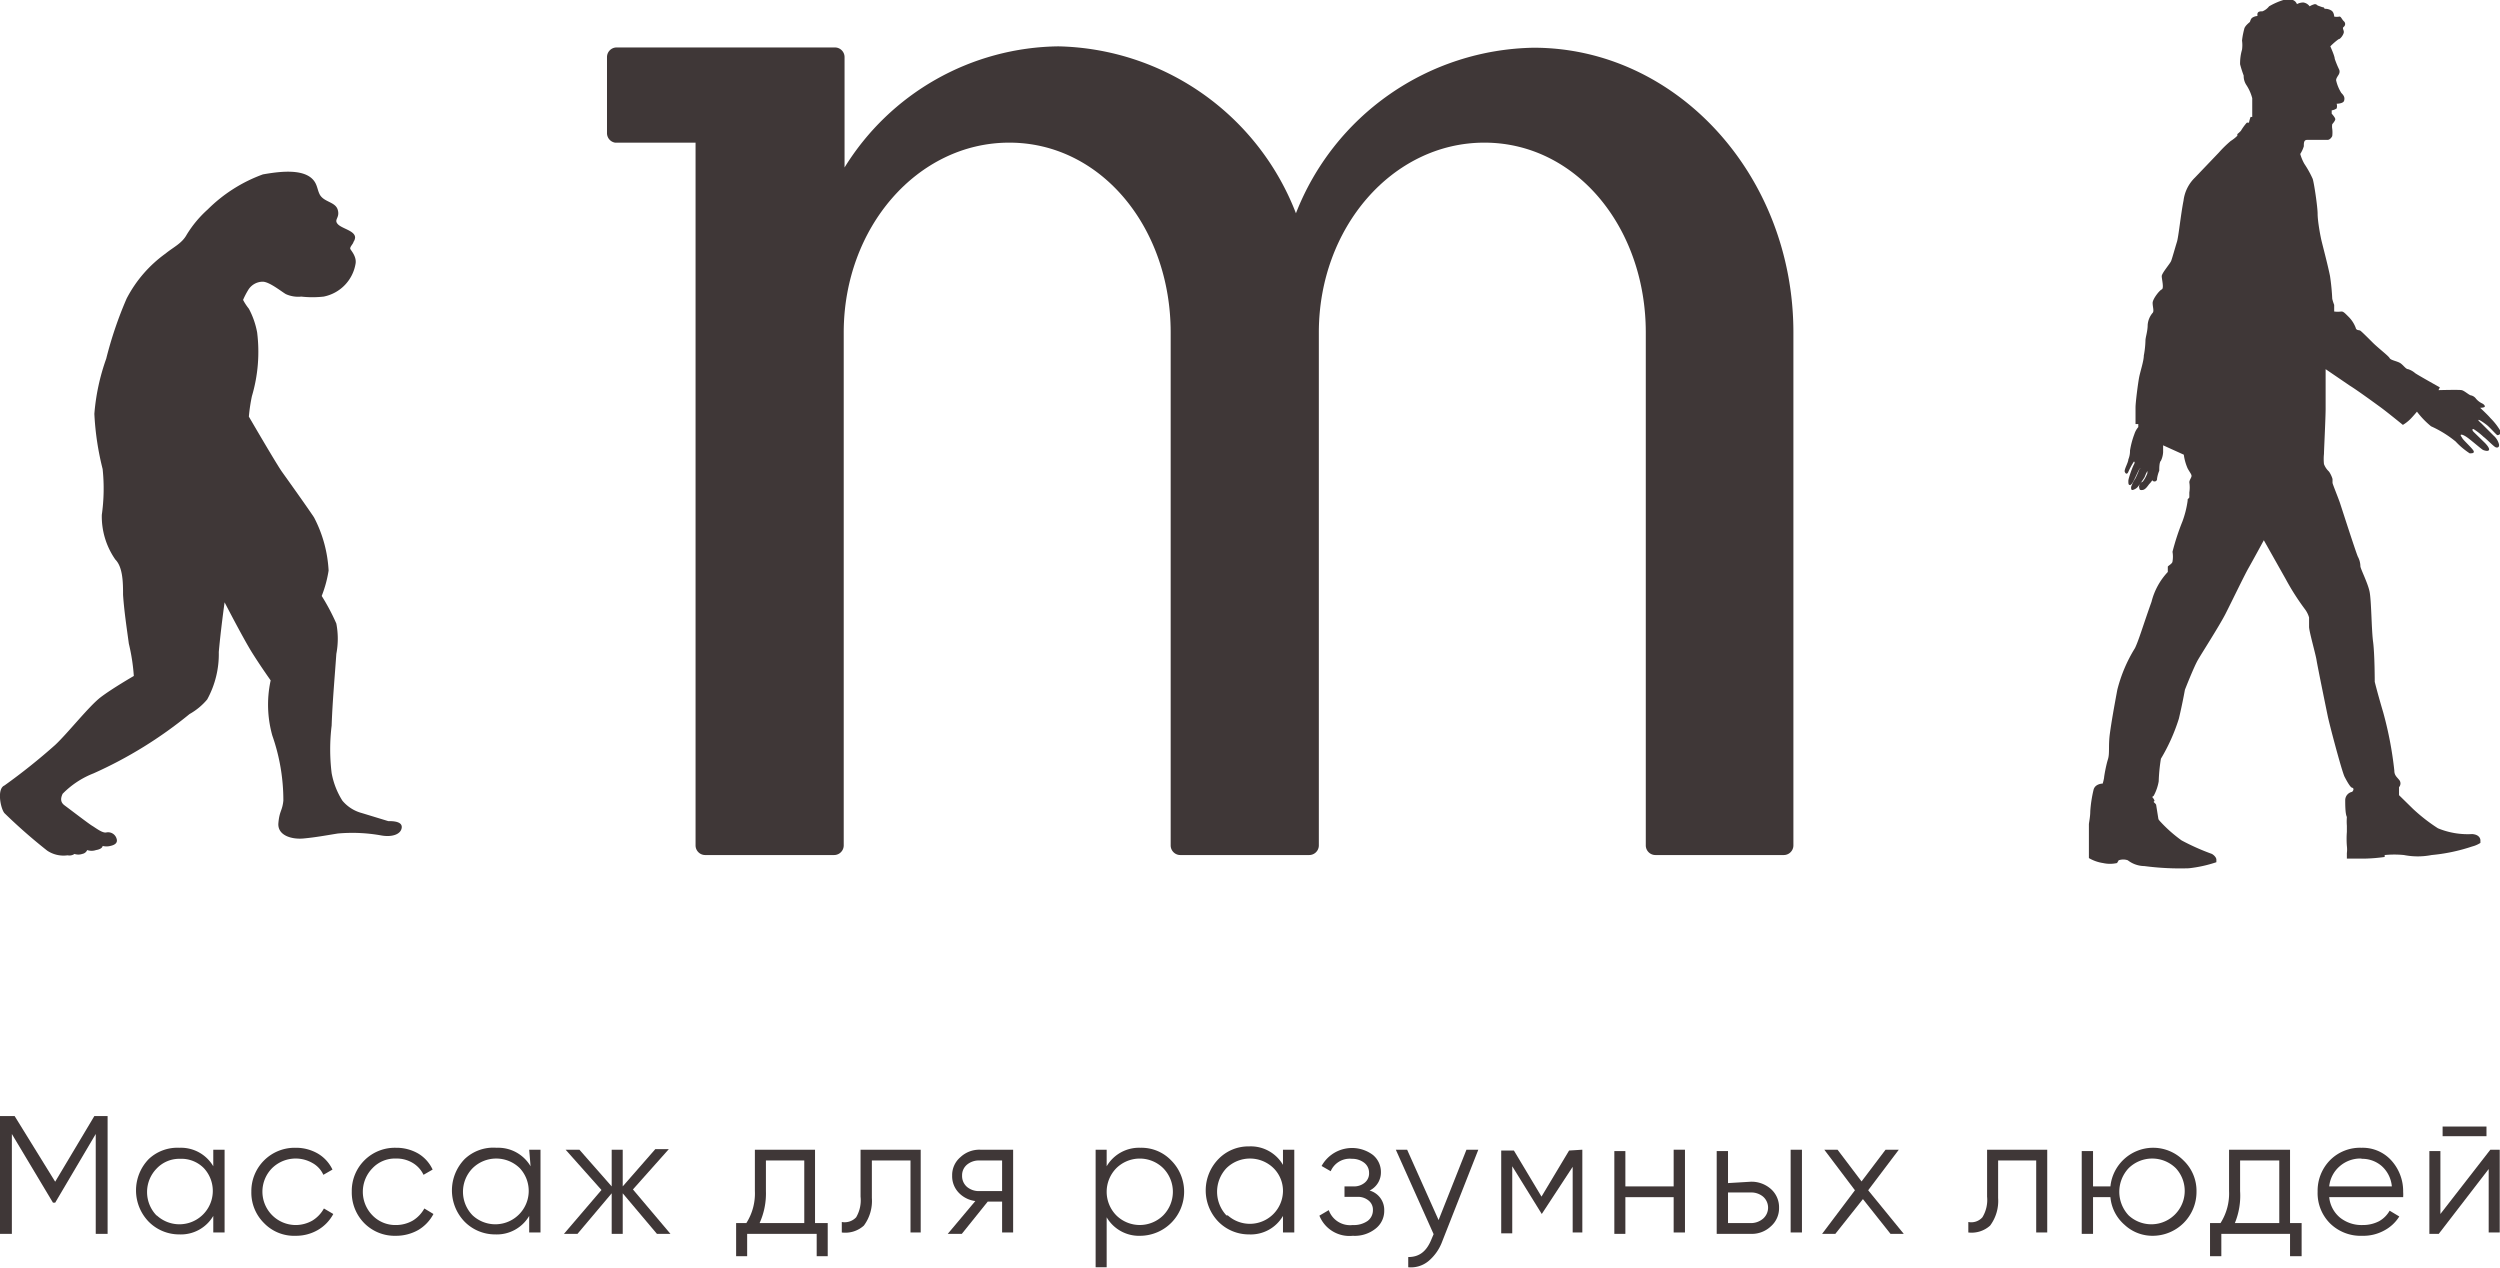 <?xml version="1.0" encoding="UTF-8"?> <svg xmlns="http://www.w3.org/2000/svg" viewBox="0 0 90.61 45.94"> <defs> <style>.cls-1{fill:#3f3737;}</style> </defs> <g id="Layer_2" data-name="Layer 2"> <g id="Layer_1-2" data-name="Layer 1"> <path class="cls-1" d="M3.9,40.45v4.27H3.47V41.1L2,43.59H1.92L.43,41.1v3.62H0V40.45H.53L2,42.83l1.42-2.38Z"></path> <path class="cls-1" d="M7.73,41.67h.41v3H7.73v-.6a1.36,1.36,0,0,1-1.23.67,1.55,1.55,0,0,1-1.11-.46,1.63,1.63,0,0,1,0-2.27A1.51,1.51,0,0,1,6.5,41.6a1.36,1.36,0,0,1,1.23.67ZM5.68,44.05a1.21,1.21,0,0,0,1.71-1.71A1.14,1.14,0,0,0,6.53,42a1.13,1.13,0,0,0-.85.35,1.22,1.22,0,0,0,0,1.71Z"></path> <path class="cls-1" d="M10.71,44.79a1.51,1.51,0,0,1-1.14-.46,1.55,1.55,0,0,1-.46-1.14,1.57,1.57,0,0,1,1.6-1.59,1.58,1.58,0,0,1,.81.21,1.34,1.34,0,0,1,.53.58l-.33.19a.92.92,0,0,0-.4-.43,1.22,1.22,0,0,0-1.46.19,1.21,1.21,0,0,0,.85,2.06,1.23,1.23,0,0,0,.61-.16,1.18,1.18,0,0,0,.42-.44l.34.2a1.48,1.48,0,0,1-.56.58A1.58,1.58,0,0,1,10.71,44.79Z"></path> <path class="cls-1" d="M14.35,44.79a1.55,1.55,0,0,1-1.15-.46,1.58,1.58,0,0,1-.45-1.14,1.56,1.56,0,0,1,1.6-1.59,1.58,1.58,0,0,1,.81.21,1.32,1.32,0,0,1,.52.58l-.33.19a1,1,0,0,0-.39-.43,1.13,1.13,0,0,0-.61-.16,1.12,1.12,0,0,0-.85.35,1.22,1.22,0,0,0,0,1.71,1.15,1.15,0,0,0,.85.35,1.23,1.23,0,0,0,.61-.16,1.18,1.18,0,0,0,.42-.44l.33.2a1.46,1.46,0,0,1-.55.58A1.63,1.63,0,0,1,14.35,44.79Z"></path> <path class="cls-1" d="M19.18,41.67h.41v3h-.41v-.6a1.36,1.36,0,0,1-1.23.67,1.55,1.55,0,0,1-1.11-.46,1.63,1.63,0,0,1,0-2.27A1.51,1.51,0,0,1,18,41.6a1.36,1.36,0,0,1,1.23.67Zm-2.05,2.38a1.21,1.21,0,0,0,1.71-1.71,1.22,1.22,0,0,0-1.71,0,1.22,1.22,0,0,0,0,1.71Z"></path> <path class="cls-1" d="M24.3,44.72h-.49l-1.24-1.47v1.47h-.4V43.25l-1.24,1.47h-.49l1.36-1.59-1.3-1.46H21L22.17,43V41.67h.4V43l1.18-1.35h.49l-1.3,1.46Z"></path> <path class="cls-1" d="M29.54,44.33H30v1.2h-.4v-.81H27.08v.81h-.4v-1.2h.37a2,2,0,0,0,.31-1.16v-1.5h2.18Zm-2,0h1.61V42.06H27.76v1.11A2.6,2.6,0,0,1,27.53,44.33Z"></path> <path class="cls-1" d="M33.37,41.67v3H33V42.06H31.6v1.36a1.5,1.5,0,0,1-.29,1,1,1,0,0,1-.8.25v-.38a.57.57,0,0,0,.52-.17,1.22,1.22,0,0,0,.16-.75V41.67Z"></path> <path class="cls-1" d="M36.72,41.67v3h-.4V43.55H35.8l-.94,1.17h-.51l1-1.19a1,1,0,0,1-.6-.3.86.86,0,0,1-.24-.62.85.85,0,0,1,.3-.67,1,1,0,0,1,.72-.27Zm-1.23,1.5h.83V42.06h-.83a.67.67,0,0,0-.44.15.5.5,0,0,0-.18.4.52.52,0,0,0,.18.41A.67.67,0,0,0,35.49,43.17Z"></path> <path class="cls-1" d="M41.34,41.6a1.49,1.49,0,0,1,1.11.46,1.6,1.6,0,0,1-1.11,2.73,1.36,1.36,0,0,1-1.23-.67v1.81h-.4V41.67h.4v.6A1.36,1.36,0,0,1,41.34,41.6Zm-.88,2.45a1.21,1.21,0,0,0,1.7,0,1.22,1.22,0,0,0,0-1.71,1.21,1.21,0,0,0-1.7,0,1.22,1.22,0,0,0,0,1.71Z"></path> <path class="cls-1" d="M46.5,41.67h.41v3H46.5v-.6a1.35,1.35,0,0,1-1.23.67,1.55,1.55,0,0,1-1.11-.46,1.63,1.63,0,0,1,0-2.27,1.51,1.51,0,0,1,1.11-.46,1.35,1.35,0,0,1,1.23.67Zm-2,2.38a1.2,1.2,0,0,0,2-.86,1.16,1.16,0,0,0-.34-.85,1.22,1.22,0,0,0-1.71,0,1.25,1.25,0,0,0,0,1.71Z"></path> <path class="cls-1" d="M49.64,43.15a.73.73,0,0,1,.53.73.81.81,0,0,1-.3.64,1.21,1.21,0,0,1-.84.27,1.17,1.17,0,0,1-1.21-.73l.34-.2a.82.82,0,0,0,.87.54.87.87,0,0,0,.54-.15.48.48,0,0,0,.19-.39.42.42,0,0,0-.16-.35.6.6,0,0,0-.42-.13h-.45V43h.33a.6.6,0,0,0,.41-.14.43.43,0,0,0,.15-.36.45.45,0,0,0-.18-.36A.71.71,0,0,0,49,42a.75.75,0,0,0-.77.45l-.33-.19a1.26,1.26,0,0,1,1.86-.4.8.8,0,0,1,.29.62A.73.73,0,0,1,49.64,43.15Z"></path> <path class="cls-1" d="M53.15,41.67h.43L52.27,45a1.69,1.69,0,0,1-.5.71,1,1,0,0,1-.73.22v-.37c.37,0,.65-.17.84-.64l.08-.19-1.37-3.06H51l1.14,2.55Z"></path> <path class="cls-1" d="M57.35,41.67v3H57V42.29L55.88,44h0l-1.07-1.73v2.43h-.4v-3h.46l1,1.67,1-1.67Z"></path> <path class="cls-1" d="M60.66,41.67h.41v3h-.41V43.39H58.91v1.33h-.4v-3h.4V43h1.75Z"></path> <path class="cls-1" d="M63.46,42.83a1.06,1.06,0,0,1,.72.26.88.88,0,0,1,.3.68.87.87,0,0,1-.3.68,1,1,0,0,1-.72.27H62.22v-3h.41v1.16Zm0,1.5a.68.68,0,0,0,.44-.16.53.53,0,0,0,0-.8.67.67,0,0,0-.44-.15h-.83v1.11Zm1.44-2.66h.41v3H64.9Z"></path> <path class="cls-1" d="M69,44.72h-.48l-1-1.26-1,1.26h-.48l1.19-1.58-1.11-1.47h.48l.87,1.15.87-1.15h.48l-1.11,1.47Z"></path> <path class="cls-1" d="M74.2,41.67v3h-.4V42.06H72.42v1.36a1.5,1.5,0,0,1-.29,1,1,1,0,0,1-.79.25v-.38a.54.54,0,0,0,.51-.17,1.21,1.21,0,0,0,.17-.75V41.67Z"></path> <path class="cls-1" d="M78,41.6a1.55,1.55,0,0,1,1.14.46,1.52,1.52,0,0,1,.47,1.13A1.59,1.59,0,0,1,78,44.79a1.48,1.48,0,0,1-1-.4,1.5,1.5,0,0,1-.51-1h-.63v1.33h-.41v-3h.41V43h.63A1.56,1.56,0,0,1,78,41.6Zm-.85,2.45a1.21,1.21,0,0,0,1.71-1.71,1.22,1.22,0,0,0-1.71,0,1.25,1.25,0,0,0,0,1.71Z"></path> <path class="cls-1" d="M83,44.33h.42v1.2H83v-.81H80.51v.81H80.1v-1.2h.38a2,2,0,0,0,.31-1.16v-1.5H83Zm-2,0h1.61V42.06H81.19v1.11A2.6,2.6,0,0,1,81,44.33Z"></path> <path class="cls-1" d="M85.59,41.6a1.4,1.4,0,0,1,1.1.48,1.66,1.66,0,0,1,.41,1.12,1.42,1.42,0,0,1,0,.19H84.42a1.1,1.1,0,0,0,.39.74,1.25,1.25,0,0,0,.82.27,1.27,1.27,0,0,0,.6-.14,1,1,0,0,0,.38-.38l.35.21a1.43,1.43,0,0,1-.55.51,1.57,1.57,0,0,1-.79.19,1.58,1.58,0,0,1-1.17-.45A1.55,1.55,0,0,1,84,43.19a1.58,1.58,0,0,1,.45-1.14A1.53,1.53,0,0,1,85.59,41.6Zm0,.39a1.14,1.14,0,0,0-.79.28,1.11,1.11,0,0,0-.38.73h2.27a1.12,1.12,0,0,0-.37-.74A1.08,1.08,0,0,0,85.59,42Z"></path> <path class="cls-1" d="M90.26,41.67h.34v3h-.4V42.37l-1.81,2.35h-.34v-3h.4V44Zm-1.73-.49v-.35h1.59v.35Z"></path> <path class="cls-1" d="M79.15,16.48a1.84,1.84,0,0,0,.14.5c.09.16.14.21.14.27s-.08.15-.08.23a1.2,1.2,0,0,1,0,.37c0,.07,0,.13,0,.17s-.08.06-.06.12a3.56,3.56,0,0,1-.19.76A8.57,8.57,0,0,0,78.74,20a1,1,0,0,1,0,.35c0,.08-.17.16-.17.19s0,.16,0,.19a2.45,2.45,0,0,0-.59,1.08c-.31.87-.46,1.39-.6,1.68A5.33,5.33,0,0,0,76.74,25c-.13.7-.21,1.15-.27,1.59s0,.71-.07.93-.14.62-.14.67a1.65,1.65,0,0,1-.05.21s-.27,0-.33.22a4.71,4.71,0,0,0-.12.78c0,.21-.05.42-.05.48s0,.31,0,.39,0,.83,0,.83a1.44,1.44,0,0,0,.51.18,1.16,1.16,0,0,0,.51,0l.06-.1a.5.5,0,0,1,.33,0,1,1,0,0,0,.6.21,9.87,9.87,0,0,0,1.61.08,4.7,4.7,0,0,0,1-.22l0-.1h0s0-.1-.16-.2a8.27,8.27,0,0,1-1.1-.49,5,5,0,0,1-.76-.67.58.58,0,0,1-.08-.1l-.08-.5c0-.06-.09-.1-.09-.13s.06,0,0-.1-.08-.05,0-.12a1.69,1.69,0,0,0,.18-.52,6.45,6.45,0,0,1,.08-.82,6.75,6.75,0,0,0,.65-1.45c.14-.59.22-1.05.22-1.05s.32-.82.47-1.08.78-1.24,1-1.67.68-1.39.84-1.67.55-1,.55-1l.8,1.42a8.81,8.81,0,0,0,.69,1.08.93.93,0,0,1,.15.3s0,.18,0,.34.24,1,.27,1.2.35,1.76.41,2.05.51,2,.61,2.19.21.38.27.39.07.08,0,.15A.31.31,0,0,0,85,29c0,.15,0,.5.06.61a2.13,2.13,0,0,0,0,.32l0,.11s0,0,0,.11a3.36,3.36,0,0,0,0,.51,1.05,1.05,0,0,1,0,.26v.2s.26,0,.62,0a6,6,0,0,0,.75-.06l0-.07a3.55,3.55,0,0,1,.7,0,2.59,2.59,0,0,0,1,0,6.46,6.46,0,0,0,1.47-.31,1,1,0,0,0,.3-.13l0-.1h0s0-.2-.3-.22a2.82,2.82,0,0,1-1.24-.21,6.29,6.29,0,0,1-.9-.7l-.51-.5s0-.24,0-.29a.2.2,0,0,0,0-.27c-.08-.1-.17-.16-.17-.33a13.16,13.16,0,0,0-.4-2.1c-.23-.78-.31-1.12-.31-1.12s0-1-.06-1.45-.06-1.51-.13-1.83-.33-.82-.33-.91a.75.75,0,0,0-.09-.34c-.07-.15-.59-1.77-.65-1.95s-.27-.69-.27-.73,0-.09,0-.13-.09-.25-.15-.3a.7.7,0,0,1-.16-.25,1.77,1.77,0,0,1,0-.37c0-.13.06-1.3.06-1.65s0-1.42,0-1.42l.88.6c.26.16.89.62,1.11.78s.81.64.81.64a1.4,1.4,0,0,0,.26-.2c.12-.12.25-.28.25-.28a3.13,3.13,0,0,0,.51.53A4,4,0,0,1,89,16a2.75,2.75,0,0,0,.51.43c.09,0,.16,0,.15-.07s-.37-.4-.41-.47-.08-.11-.06-.13.1,0,.24.1.52.43.57.45.18.06.21,0-.08-.19-.15-.26l-.41-.4s-.09-.1,0-.1a2.39,2.39,0,0,1,.36.28c.11.08.37.35.44.38s.15,0,.12-.12a.63.63,0,0,0-.19-.3l-.43-.43c-.07-.07-.14-.12-.12-.14s.21.11.31.19.33.34.37.36a.11.11,0,0,0,.11-.16,2.28,2.28,0,0,0-.36-.46c-.09-.11-.37-.37-.37-.37s.17,0,.17-.05-.06-.09-.1-.11a.65.65,0,0,1-.22-.17.31.31,0,0,0-.18-.12c-.06,0-.24-.17-.34-.19s-.84,0-.84,0l.05-.1s-.86-.48-.9-.52a.74.74,0,0,0-.25-.14c-.08,0-.16-.13-.27-.21s-.36-.11-.4-.19-.42-.37-.61-.56-.42-.42-.46-.44-.14,0-.16-.1a1.12,1.12,0,0,0-.27-.41c-.14-.14-.18-.18-.25-.18a.93.93,0,0,1-.26,0s0-.17,0-.24a1.63,1.63,0,0,1-.07-.22,8.14,8.14,0,0,0-.08-.82c-.07-.36-.26-1.08-.31-1.29S84,8,84,7.75s-.13-1.13-.18-1.27a3.61,3.61,0,0,0-.3-.54,1.63,1.63,0,0,1-.15-.36,1.06,1.06,0,0,0,.13-.28c0-.12,0-.23.12-.23l.74,0c.08,0,.15-.09.17-.14a1.1,1.1,0,0,0,0-.26.48.48,0,0,1,0-.17s.11-.12.11-.18-.13-.2-.13-.2V4a.42.42,0,0,0,.18-.07.3.3,0,0,0,0-.17s.24,0,.27-.11,0-.18-.1-.28a1.45,1.45,0,0,1-.19-.46c0-.09.09-.18.11-.24a.19.19,0,0,0,0-.15,3.37,3.37,0,0,1-.16-.39c0-.1-.16-.45-.16-.45a2.31,2.31,0,0,1,.3-.26c.07,0,.19-.18.19-.26s-.07-.14,0-.19a.13.13,0,0,0,0-.2c-.08-.08-.1-.17-.16-.17a.44.44,0,0,1-.19,0s0-.14-.09-.21a.41.41,0,0,0-.26-.07s0-.06-.08-.06L84,.2a.14.14,0,0,0-.1-.05.59.59,0,0,0-.19.08.34.34,0,0,0-.23-.14.49.49,0,0,0-.23.06A.25.25,0,0,0,83.1,0h-.17a.2.2,0,0,0-.17,0,2.48,2.48,0,0,0-.52.23A.56.56,0,0,1,82,.41c-.07,0-.16,0-.18.08a.27.27,0,0,0,0,.09.38.38,0,0,0-.2.07c-.06.06-.06.13-.08.15s-.18.14-.2.25a2.84,2.84,0,0,0-.08.42,1.2,1.2,0,0,1,0,.33,1.78,1.78,0,0,0-.07.53,4.19,4.19,0,0,0,.13.41.59.59,0,0,0,.09.33,1.62,1.62,0,0,1,.22.49c0,.14,0,.41,0,.42l0,0,0,.26a.15.15,0,0,0-.06,0,1.43,1.43,0,0,0-.06.21.12.12,0,0,0-.08,0,1.94,1.94,0,0,0-.21.29,1.11,1.11,0,0,1-.13.12l0,.06a1.34,1.34,0,0,1-.24.19,4.18,4.18,0,0,0-.43.42l-.87.91a1.4,1.4,0,0,0-.41.83c-.1.5-.18,1.31-.24,1.5s-.17.59-.21.69-.34.44-.34.55.09.44,0,.48-.33.35-.33.49.06.3,0,.36a.76.76,0,0,0-.18.44c0,.23-.08.45-.08.56a3.35,3.35,0,0,1-.06.55c0,.19-.13.58-.17.79s-.13.9-.13,1.09v.6l.1,0v.11a.71.71,0,0,0-.14.25,3,3,0,0,0-.16.6.79.79,0,0,1-.06.32c0,.11-.16.37-.13.45s.09.1.13,0a2.83,2.83,0,0,1,.2-.37s.06,0,0,.11-.2.5-.2.59,0,.15.06.15.13-.15.16-.21.17-.37.19-.39.06,0,0,0a3.17,3.17,0,0,1-.16.37,1.19,1.19,0,0,0-.15.3c0,.07,0,.11.05.11a.37.37,0,0,0,.18-.1,3.2,3.2,0,0,0,.26-.37,1.64,1.64,0,0,1,.1-.22s0,0,0,.08a1.14,1.14,0,0,1-.17.31c-.05,0-.15.13-.13.2s0,.11.12.1.21-.18.26-.23a.7.7,0,0,0,.1-.13s0,.05.09.05a.09.09,0,0,0,.08-.1,1.15,1.15,0,0,1,.08-.29c0-.09,0-.31.06-.36a.82.82,0,0,0,.08-.31c0-.12,0-.25,0-.25Z"></path> <path class="cls-1" d="M2.45,31a1.06,1.06,0,0,1-.74-.17A19.45,19.45,0,0,1,.16,29.47c-.14-.17-.28-.88,0-1A22.17,22.17,0,0,0,2,27c.45-.42,1.23-1.41,1.65-1.73s1.2-.77,1.2-.77a7,7,0,0,0-.18-1.17c-.08-.59-.17-1.18-.21-1.77,0-.41,0-1-.28-1.28a2.73,2.73,0,0,1-.49-1.62A6.79,6.79,0,0,0,3.72,17a10.15,10.15,0,0,1-.3-2,7.75,7.75,0,0,1,.43-2,14,14,0,0,1,.74-2.18A4.63,4.63,0,0,1,6,9.19c.28-.23.6-.37.77-.69a4.09,4.09,0,0,1,.76-.91,5.49,5.49,0,0,1,2-1.27c.53-.09,1.61-.27,1.91.33.06.12.08.25.13.36.13.32.58.29.67.59s-.15.35,0,.52.63.24.63.49a.31.31,0,0,1-.06.16c0,.06-.15.19-.11.26s.22.27.19.51a1.46,1.46,0,0,1-1.16,1.21,3.64,3.64,0,0,1-.81,0,1.09,1.09,0,0,1-.56-.09c-.17-.1-.6-.45-.84-.45a.62.62,0,0,0-.53.31,2.8,2.8,0,0,0-.18.35,2,2,0,0,0,.21.32,2.93,2.93,0,0,1,.3.86,5.66,5.66,0,0,1-.19,2.31,6.1,6.1,0,0,0-.11.74s1,1.72,1.2,2,.88,1.23,1.16,1.65a4.68,4.68,0,0,1,.53,1.93,4.33,4.33,0,0,1-.25.92,7.66,7.66,0,0,1,.53,1,2.91,2.91,0,0,1,0,1.1c-.06.87-.14,1.73-.17,2.6a7.07,7.07,0,0,0,0,1.72,2.81,2.81,0,0,0,.39,1,1.38,1.38,0,0,0,.71.45l.95.29c.14,0,.52,0,.49.24s-.35.35-.74.28a5.93,5.93,0,0,0-1.58-.07c-.43.07-.81.14-1.24.18s-.95-.11-.91-.56.14-.43.18-.81a7.09,7.09,0,0,0-.4-2.36,4.14,4.14,0,0,1-.06-2s-.35-.49-.67-1-1-1.83-1-1.83-.14,1-.21,1.8a3.42,3.42,0,0,1-.42,1.72,2.3,2.3,0,0,1-.64.53,15.41,15.41,0,0,1-3.48,2.15,3.19,3.19,0,0,0-1.12.74c-.08.17-.08.31.07.42s.88.67,1,.74.38.28.52.24a.32.32,0,0,1,.36.21c.07.18-.08.25-.22.28a.57.57,0,0,1-.28,0s0,.11-.24.15a.5.5,0,0,1-.32,0,.24.24,0,0,1-.18.14.43.43,0,0,1-.28,0A.32.32,0,0,1,2.45,31Z"></path> <path class="cls-1" d="M65,12.05v18.6a.35.35,0,0,1-.35.34H60a.35.35,0,0,1-.35-.34V12.05c0-3.8-2.52-6.88-5.85-6.88s-6,3.08-6,6.88v18.6a.35.35,0,0,1-.35.34H42.78a.35.35,0,0,1-.35-.34V12.05c0-3.8-2.52-6.88-5.85-6.88s-6,3.08-6,6.88v18.6a.35.35,0,0,1-.35.34H25.56a.35.35,0,0,1-.35-.34V5.17H22.29A.35.35,0,0,1,22,4.82V2.07a.35.35,0,0,1,.34-.35h7.92a.35.35,0,0,1,.35.35v4a9.24,9.24,0,0,1,7.75-4.39,9.44,9.44,0,0,1,8.61,6.05,9.42,9.42,0,0,1,8.6-6C60.76,1.72,65,6.35,65,12.05Z"></path> </g> </g> </svg> 
